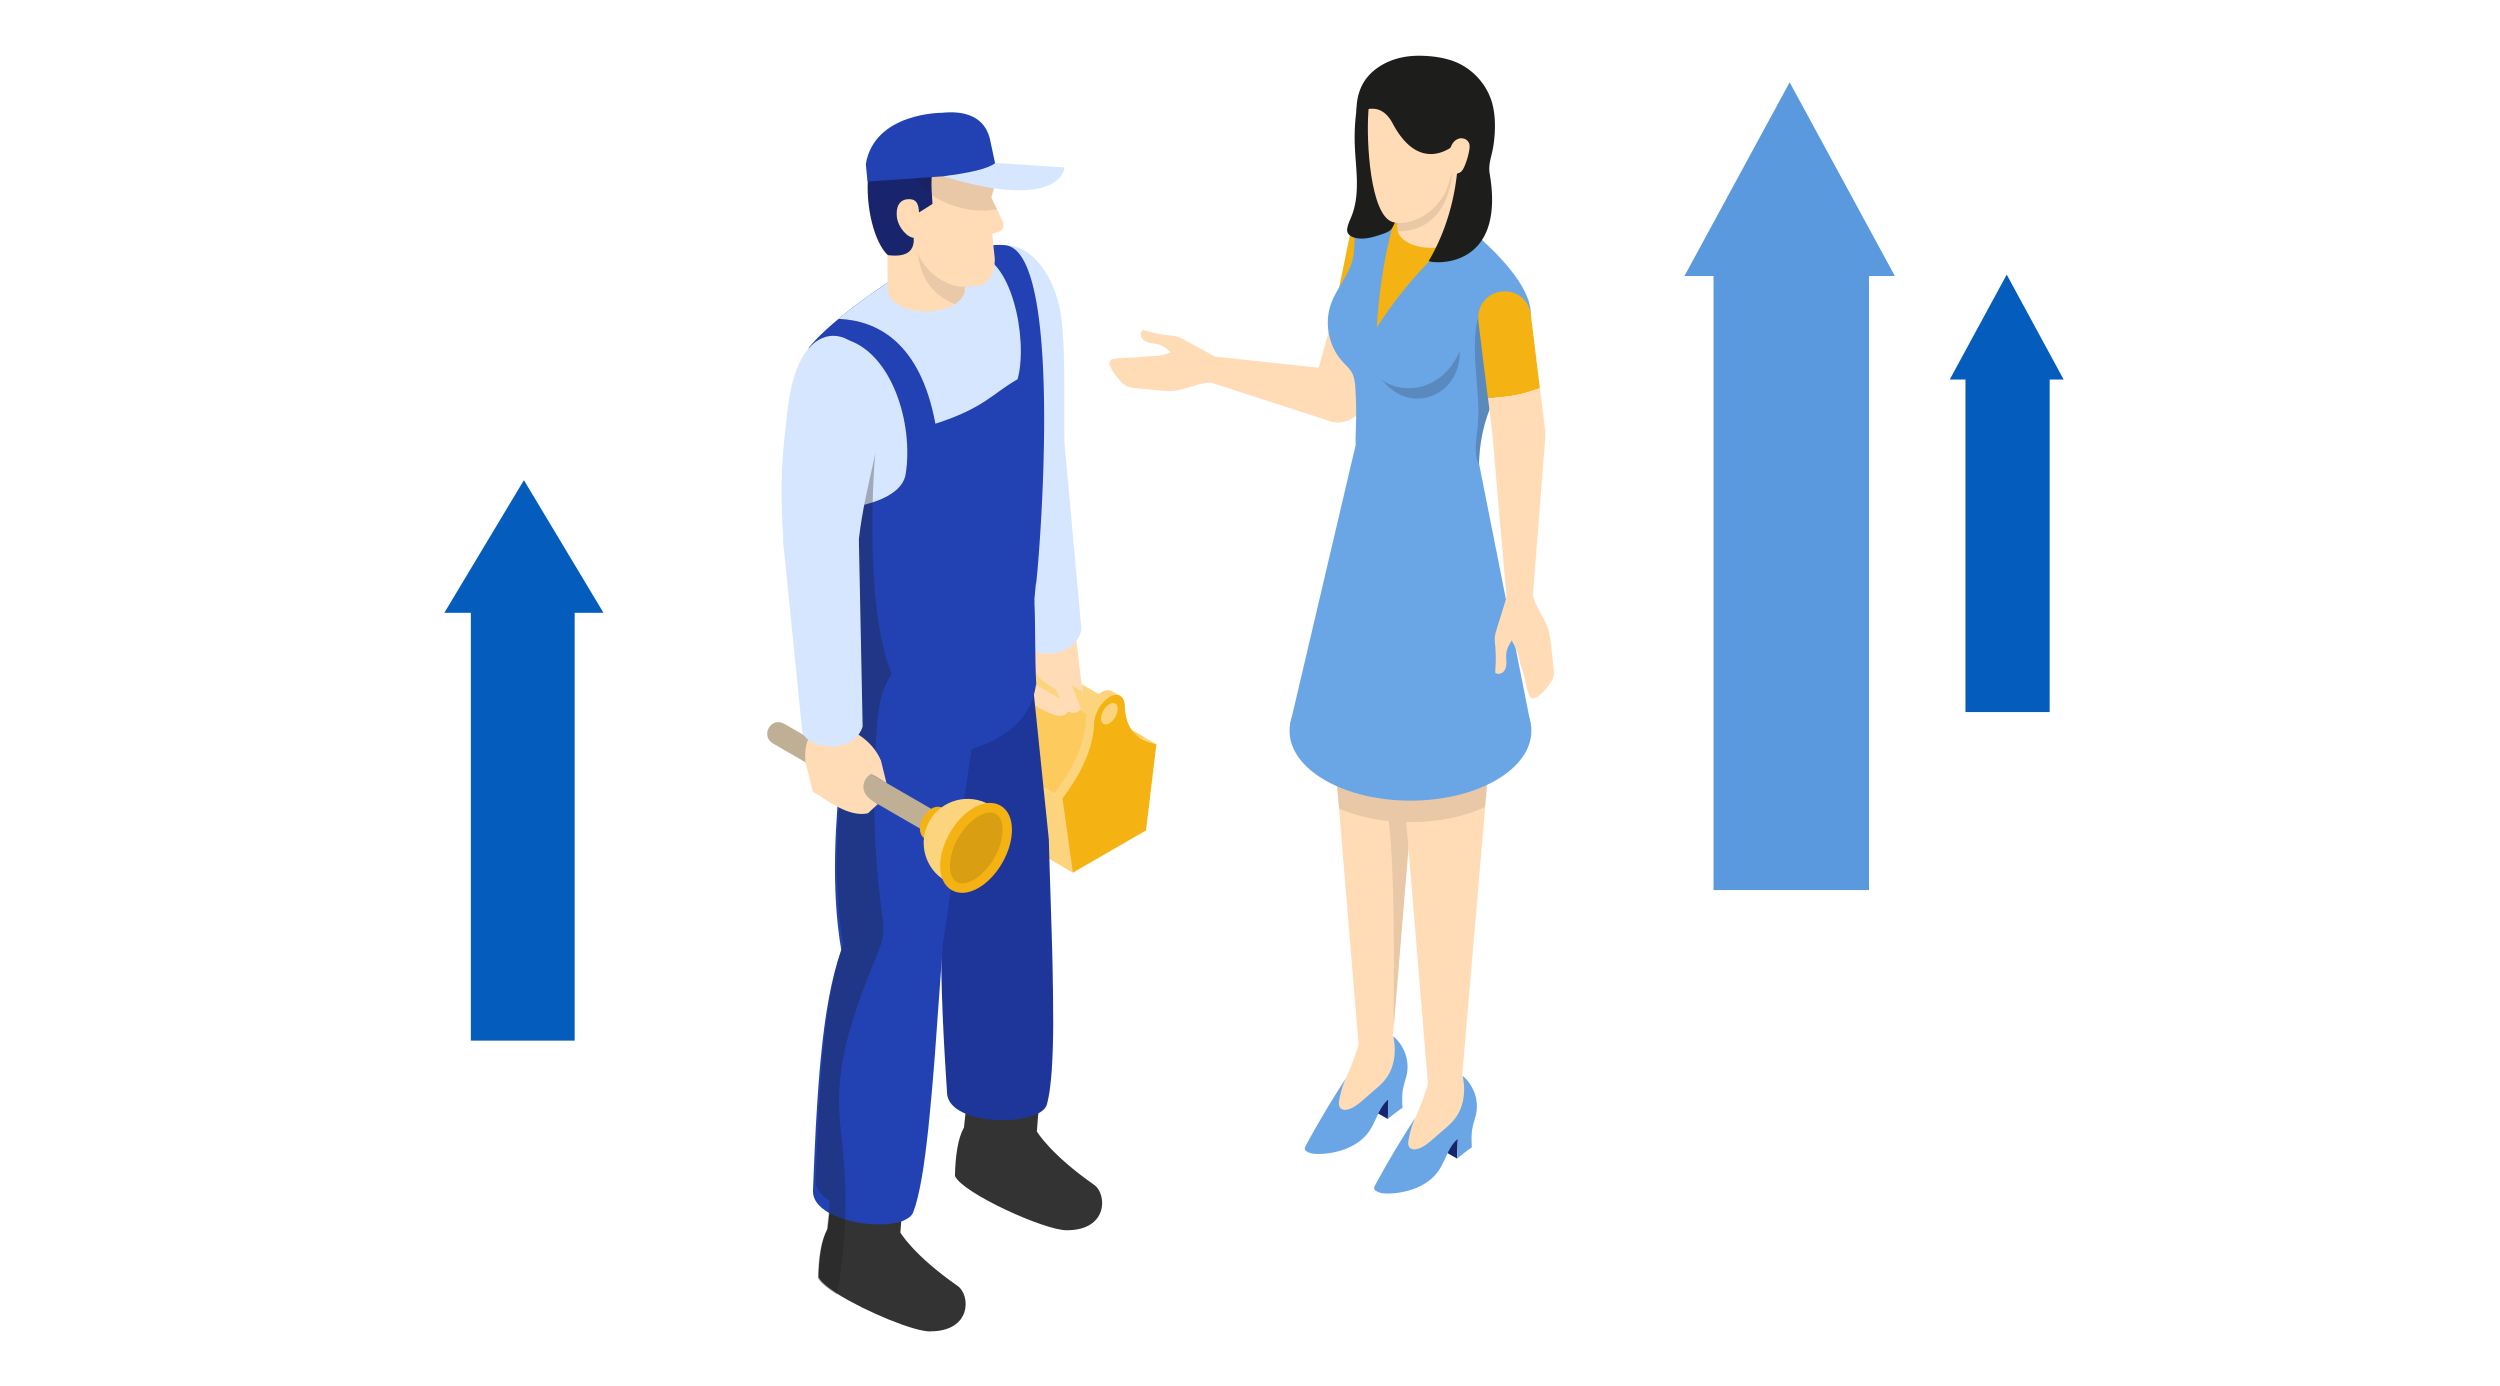 <svg xmlns="http://www.w3.org/2000/svg" width="440" height="244" fill="none"><mask id="a" width="440" height="244" x="0" y="0" maskUnits="userSpaceOnUse" style="mask-type:alpha"><rect width="439.779" height="244" fill="#F2F6FD" rx="11.672"/></mask><g mask="url(#a)"><path fill="#FFDCB6" d="m234.489 128.854 1.181 13.473 3.438 41.536 6.039-1.59.214-2.257 2.536-30.641v-.043l.408-4.62.795-8.81v-.086l.623-7.005z"/><path fill="#18256C" d="m241.472 193.382 2.923.086-.129 3.481-2.751-1.547z"/><path fill="#FFDCB6" d="M241.322 194.521c-.731.687-1.483 1.396-2.342 1.912-.881.516-1.913.817-2.901.645-.495-.086-.967-.301-1.247-.709-.279-.43-.279-.989-.193-1.483.193-1.075.709-2.02 1.203-2.987a48 48 0 0 0 3.546-8.96c.064-.237.129-.473.301-.645.15-.15.365-.236.58-.301 1.397-.473 2.965-.967 4.34-.387a1 1 0 0 1 .323.194c.129.129.172.322.215.494.193.645.558 1.246.816 1.869.86 2.085.58 4.599-.709 6.425-.516.709-1.139 1.333-1.783 1.934-.71.688-1.419 1.354-2.149 2.042z"/><path fill="#6AA6E6" d="M246.866 194.951a29 29 0 0 0-2.622 2.019l.129-3.481c-1.676 1.376-2.127 3.739-3.352 5.544-1.848 2.729-5.351 3.933-8.66 4.061-.838.022-1.719 0-2.406-.472-.129-.086-.258-.194-.301-.344-.065-.193.043-.408.129-.58 2.191-4.061 4.577-8.037 7.091-11.926a17 17 0 0 0-1.161 3.803c-.107.538-.129 1.182.28 1.526.343.301.838.258 1.267.15 1.075-.3 1.956-1.053 2.794-1.783l1.977-1.719c.601-.516 1.203-1.053 1.697-1.655 1.719-2.106 2.085-5.071 1.483-7.714 1.891 1.547 2.858 4.169 2.407 6.575-.172.881-.495 1.719-.667 2.579-.214 1.117-.171 2.278-.107 3.417z"/><path fill="#FFDCB6" d="M246.694 135.816v.043l.795 8.831.408 4.642v.043l3.417 41.364v.086l6.038-1.612 4.04-47.144.558-6.296-12.85.043z"/><path fill="#18256C" d="m253.677 200.344 2.901.086-.129 3.481-2.729-1.547z"/><path fill="#FFDCB6" d="M253.527 201.483c-.731.687-1.483 1.396-2.342 1.912-.881.516-1.913.817-2.901.645-.494-.086-.967-.301-1.246-.709-.28-.43-.28-.989-.194-1.483.194-1.053.709-2.02 1.204-2.987a48 48 0 0 0 3.545-8.96c.065-.237.129-.473.301-.645.15-.15.365-.236.58-.301 1.397-.472 2.966-.967 4.341-.386a1 1 0 0 1 .322.193c.129.129.172.322.215.494.193.645.559 1.246.816 1.87.86 2.084.581 4.598-.709 6.424-.515.71-1.138 1.333-1.783 1.934-.709.688-1.418 1.354-2.149 2.042z"/><path fill="#6AA6E6" d="M259.071 201.913a29 29 0 0 0-2.622 2.02l.129-3.482c-1.676 1.376-2.127 3.739-3.352 5.544-1.848 2.729-5.35 3.933-8.66 4.062-.838.021-1.719 0-2.406-.473-.129-.086-.258-.194-.301-.344-.064-.193.043-.408.129-.58 2.192-4.061 4.577-8.037 7.091-11.926a17 17 0 0 0-1.16 3.803c-.108.538-.151 1.182.279 1.526.344.301.838.258 1.268.15 1.074-.3 1.955-1.052 2.793-1.783l1.977-1.719c.602-.516 1.203-1.053 1.698-1.655 1.719-2.105 2.084-5.071 1.482-7.714 1.891 1.547 2.858 4.169 2.407 6.576-.172.881-.494 1.719-.666 2.578-.215 1.117-.172 2.278-.108 3.417z"/><path fill="#1D1D1B" d="m234.489 128.854 1.181 13.472c2.643 1.139 5.652 1.848 8.746 2.192 1.031 8.832.945 23.336.859 35.477l.086.043 2.536-30.664v-.042l-.408-4.642h.816c4.62 0 9.262-.881 13.065-2.643l.559-6.296-12.85.043.644-7.005-15.234.043z" opacity=".1"/><path fill="#6AA6E6" d="M233.199 119.958c-8.316 4.791-8.316 12.57 0 17.362s21.768 4.792 30.083 0c8.316-4.792 8.316-12.571 0-17.362-8.315-4.792-21.767-4.792-30.083 0"/><path fill="#F4B213" d="m234.833 54.763 2.664-12.935c.473-2.493 2.901-4.126 5.393-3.653h.086a4.626 4.626 0 0 1 3.653 5.393l-3.481 16.825c-4.104 1.268-5.415-3.18-8.315-5.651z"/><path fill="#FFDCB6" d="M234.832 54.763c2.88 2.471 4.212 6.92 8.316 5.651L240.097 70.6c-.473 2.492-2.901 4.126-5.394 3.653h-.086a4.626 4.626 0 0 1-3.652-5.394l3.867-14.074z"/><path fill="#FFDCB6" d="m213.753 62.735-.623 4.599 21.187 6.854c2.45.623 4.964-.86 5.587-3.309v-.086a4.556 4.556 0 0 0-3.288-5.587l-22.884-2.45z"/><path fill="#FFDCB6" d="M213.753 62.735c1.74.86 1.826 4.534-.881 4.62-2.106.065-4.212 1.268-6.339 1.44-.967.064-1.934-.022-2.901-.108-1.311-.129-2.643-.257-3.954-.386-.43-.043-.859-.086-1.246-.258-.322-.15-.58-.366-.86-.602-.537-.451-2.686-2.944-2.213-3.803-.086-.752 2.643-.623 4.061-.71 1.591-.085 2.278-.279 3.868-.279s3.052-.88 4.642-.967c.859-.043 1.719.13 2.557.237 1.16.15 2.17.322 3.223.816z"/><path fill="#FFDCB6" d="M205.179 58.953c-1.375-.15-2.729-.515-4.061-.88-.451.343-.43 1.095-.086 1.547.365.45.924.666 1.504.773.559.108 1.139.129 1.676.344 1.204.43 1.956 1.59 3.009 2.3 1.009.665 2.234.902 3.416 1.116.709.13 1.44.258 2.17.194.731-.065.495-1.032.946-1.612-1.934-1.117-2.901-1.568-4.835-2.664-.559-.323-1.117-.645-1.74-.817-.645-.193-1.333-.215-1.999-.28z"/><path fill="#6AA6E6" d="m238.593 78.336 21.703 3.18 9.111 45.962h-42.353z"/><path fill="#6AA6E6" d="M236.337 63.702c.558.602 1.203 1.16 1.59 1.87.472.838.558 1.848.623 2.793.15 2.342.172 4.684.086 7.027-.086 2.105-.215 4.362.795 6.21.365.644.859 1.203 1.375 1.74 3.589 3.589 9.068 5.179 14.01 4.104 1.848-.408 3.761-1.267 4.706-2.922.473-.838.645-1.805.752-2.772.043-.559.065-1.117.108-1.676.322-4.62 1.826-9.175 4.362-13.065.064-.107.15-.236.214-.343 1.698-2.558 4.448-8.36 4.47-11.432 0-7.585-14.784-18.308-16.589-19.103-2.234-.988-4.555-1.955-7.005-2.041-2.449-.086-5.071.86-6.36 2.944-1.547 2.535-.709 5.866-1.44 8.745-.688 2.75-2.772 4.943-3.739 7.586-1.289 3.46-.473 7.628 2.042 10.335"/><path fill="#1D1D1B" d="M246.952 69.697c2.342.924 5.157.408 7.091-1.182s2.987-4.19 2.836-6.682c-1.053 2.621-3.116 4.856-5.737 5.887-2.622 1.032-5.78.752-8.037-.924 1.096 1.204 2.343 2.321 3.847 2.923zM260.059 75.22c-.215 2.192-.73 4.555.215 6.532.043-.559.065-1.117.108-1.676.322-4.62 1.826-9.175 4.362-13.065-.108-.537-.215-1.096-.323-1.633-.773-3.803-1.59-7.757-3.889-10.894-2.235 6.575.215 13.817-.473 20.736" opacity=".2"/><path fill="#F4B213" d="M260.209 56.504a4.6 4.6 0 0 1 3.933-5.179h.086c2.514-.365 4.834 1.397 5.178 3.911l1.612 13.065c-3.288 1.246-5.931 1.633-9.154 1.74l-1.676-13.537z"/><path fill="#FFDCB6" d="m271.04 68.3.881 7.2a4.6 4.6 0 0 1-3.933 5.178h-.086c-2.514.365-4.834-1.397-5.178-3.911l-.838-6.726c3.223-.107 5.866-.473 9.154-1.74"/><path fill="#FFDCB6" d="m265.152 105.088 4.641-.322 2.17-27.655a4.62 4.62 0 0 0-4.383-4.814h-.086c-2.536-.129-4.684 1.848-4.813 4.384l2.471 28.429z"/><path fill="#FFDCB6" d="M265.152 105.088c.472-1.891 4.061-2.707 4.705-.086.495 2.041 2.106 3.846 2.686 5.909.258.924.366 1.891.473 2.858.151 1.311.279 2.643.43 3.954.043.43.086.86 0 1.268-.086.344-.236.644-.408.945-.344.623-2.343 3.223-3.288 2.944-.731.258-1.139-2.471-1.504-3.825-.408-1.525-.731-2.17-1.053-3.739-.322-1.547-1.483-2.815-1.891-4.362-.215-.838-.215-1.697-.279-2.557-.086-1.16-.129-2.192.15-3.33z"/><path fill="#FFDCB6" d="M263.197 114.242c.129 1.375.043 2.772-.043 4.147.429.387 1.16.193 1.525-.236.366-.43.452-1.053.452-1.612 0-.58-.108-1.139 0-1.719.193-1.246 1.16-2.235 1.633-3.417.451-1.117.429-2.363.408-3.567 0-.73-.022-1.461-.236-2.17-.215-.688-1.096-.279-1.762-.602-.688 2.106-.946 3.159-1.634 5.265-.193.623-.408 1.225-.451 1.869-.043.667.065 1.333.129 2.02z"/><path fill="#F4B213" d="M256.664 41.247a72.9 72.9 0 0 0-14.332 16.374 90 90 0 0 1 3.18-19.403c3.717 1.01 7.435 2.02 11.152 3.05z"/><path fill="#1D1D1B" d="M246.909 23.305c-.409-1.762-1.032-3.524-2.214-4.878-1.16-1.375-2.965-2.32-4.749-2.106-.193.022-.386.065-.537.194-.172.15-.236.408-.279.623a34.8 34.8 0 0 0-.688 8.316c.065 2.105.323 4.19.366 6.296s-.129 4.233-.903 6.21c-.279.709-.623 1.396-.773 2.148-.043.215-.065.452 0 .667.128.58.752.924 1.332 1.074 1.611.408 3.287-.129 4.878-.666.537-.194 1.095-.387 1.482-.795.237-.258.387-.602.537-.924 2.171-5.05 2.815-10.787 1.569-16.138z"/><path fill="#FFDCB6" d="M245.942 40.194c0 .172 0 .344.064.538.043.15.108.322.194.472.279.516.773 1.01 1.482 1.419 2.321 1.332 6.081 1.332 8.402 0 1.16-.666 1.74-1.547 1.74-2.429 0-.88-.58-1.762-1.74-2.428a7.2 7.2 0 0 0-1.762-.709 9 9 0 0 0-.817-.172.8.8 0 0 1-.214-.043 9.5 9.5 0 0 0-1.569-.086c-1.461 0-2.922.366-4.04 1.01a4.4 4.4 0 0 0-.967.73l-.129.13a2.5 2.5 0 0 0-.472.73c-.129.28-.172.538-.172.838"/><path fill="#FFDCB6" d="M257.824 22.467h-11.882v17.706h11.882z"/><path fill="#1D1D1B" d="M245.942 38.583v1.611c0 .172 0 .344.064.537a8.7 8.7 0 0 0 3.309-.537 8.4 8.4 0 0 0 3.331-2.192c.322-.343.602-.709.859-1.095.237-.344.43-.71.624-1.075.494-.967.838-1.998 1.074-3.051.451-1.912.537-3.868.645-5.823a60 60 0 0 0 .043-3.524c0 .515 0 1.01-.043 1.44-.108 1.955-.215 3.932-.645 5.844-.408 1.762-1.117 3.503-2.278 4.878-.086.107-.193.215-.279.322-.279.301-.602.602-.924.86-1.139.902-3.245 1.504-5.007 1.74-.258.043-.537.065-.773.086z" opacity=".1"/><path fill="#FFDCB6" d="M256.406 26.528c-.107 1.848-.795 3.46-1.267 5.243-1.569 5.974-7.392 8.209-10.1 7.285-3.867-1.311-4.577-14.053-4.211-19.253.043-.774.107-1.548.365-2.278.752-2.17 2.321-3.46 4.727-3.74 2.407-.278 4.835.41 7.048 1.376.602.28 1.204.559 1.698 1.01.451.408.795.945 1.203 1.397.516.558.709 6.188.537 8.96"/><path fill="#1D1D1B" d="M255.848 25.604c.064.108 1.332-.773 1.848-1.053-.516.28-1.096 4.491-1.161 5.071-.172 1.247-.602 8.703-5.071 16.288-.215.387 13.709 2.257 10.722-15.342-.279-1.676.323-2.987.602-4.62.473-2.794.537-6.36-.58-9.003a11.3 11.3 0 0 0-4.878-5.48c-2.192-1.246-5.114-1.654-7.628-1.654-2.127 0-4.276.43-6.146 1.44-1.869 1.03-4.813 3.137-4.813 8.25 0 .903 3.846-2.535 6.361 2.214 4.877 9.197 10.722 3.846 10.765 3.89z"/><path fill="#FFDCB6" d="M257.373 24.336c-.752-.064-1.397.409-1.719.924-.408.623-.516 1.332-.623 2.02-.129.881-.258 1.784.129 2.622.107.214.258.45.537.58.408.193.967.064 1.332-.172.344-.236.516-.602.667-.924.429-.967.73-1.977.902-3.008.064-.409.107-.838-.064-1.225a1.4 1.4 0 0 0-1.161-.795z"/><path fill="#FCD47D" d="M175.612 110.052s.064.021.086.043l1.31.752-.558.967c.15 4.061 2.084 6.124 5.565 6.747l1.418.816-1.031 1.805-.666-.386-1.547 12.914-11.453 8.251-1.419-.816-1.826-13.065c3.46-4.62 5.415-8.918 5.565-13.151 0-1.719 1.204-3.824 2.708-4.684.709-.408 1.354-.451 1.826-.236h.043z"/><path fill="#F4B213" d="M175.182 111.083c1.482-.859 2.707-.172 2.707 1.569.151 4.061 2.085 6.124 5.566 6.747l-1.827 15.17-12.871 7.435-1.827-13.064c3.46-4.62 5.415-8.918 5.566-13.151 0-1.719 1.203-3.825 2.707-4.684z"/><path fill="#FCD47D" d="M173.721 114.865c0 .924.645 1.311 1.461.838s1.461-1.59 1.461-2.536c0-.945-.644-1.31-1.461-.838-.816.473-1.461 1.591-1.461 2.536M166.909 128.918l.408 12.227 21.488 12.42-3.244-13.882z"/><path fill="#FCCA5D" d="M183.433 119.378c-6.661-2.772-11.818 2.213-16.524 9.54l18.652 10.766c5.544-6.726 11.066-11.153 16.524-9.541z"/><path fill="#FFDCB6" d="m180.425 109.665 8.961 2.557 1.181 10.099-2.922 3.309c-1.289 1.698-8.96-2.901-8.187-5.264l.537-.709.409-9.992z"/><path fill="#FCD47D" d="M173.721 114.865c0 .924.645 1.311 1.461.838s1.461-1.59 1.461-2.536c0-.945-.644-1.31-1.461-.838-.816.473-1.461 1.591-1.461 2.536"/><path fill="#FCD47D" d="m176.201 112.24-2.063 3.573 20.06 11.582 2.063-3.573z"/><path fill="#FCD47D" d="M195.681 121.634s.065.043.086.043l1.311.752-.559.967c.151 4.061 2.085 6.124 5.566 6.747l1.418.816-1.031 1.805-.667-.386-1.547 12.914-11.453 8.251-1.418-.816-1.826-13.065c3.459-4.62 5.415-8.918 5.565-13.151 0-1.719 1.203-3.825 2.707-4.684.709-.408 1.354-.451 1.827-.236h.043z"/><path fill="#F4B213" d="M195.252 122.665c1.483-.859 2.707-.172 2.707 1.569.151 4.061 2.085 6.124 5.566 6.747l-1.827 15.17-12.871 7.435L187 140.522c3.46-4.62 5.415-8.918 5.566-13.151 0-1.719 1.203-3.825 2.707-4.684z"/><path fill="#FCD47D" d="M193.79 126.468c0 .924.645 1.311 1.461.838.817-.472 1.462-1.59 1.462-2.535s-.645-1.311-1.462-.838c-.816.473-1.461 1.59-1.461 2.535"/><path fill="#9D9D9C" d="m177.008 131.668-2.535 2.3v-1.161z"/><path fill="#878787" d="m176.643 134.462.451 2.944-1.117-2.772zM175.461 133.774l.451 2.944-1.117-2.772z"/><path fill="#B2B2B2" d="m175.912 136.718 1.182.688-1.117-2.772-1.182-.688z"/><path fill="#9D9D9C" d="m179.028 132.872-2.535 2.278v-1.139z"/><path fill="#C6C6C6" d="m174.473 133.968 2.02 1.182v-1.139l-2.02-1.204z"/><path fill="#EDEDED" d="m176.493 134.011 2.535-1.139-2.02-1.204-2.535 1.139z"/><path fill="#FFDCB6" d="m181.22 111.878.795 4.899c0 1.268.623 2.471 1.698 3.181l2.127 1.439 1.354 2.966a1.877 1.877 0 0 0 2.621.859h.022a.7.7 0 0 0 .301-.816l-1.504-3.782 2.041 1.182-1.59-7.972-7.865-1.934z"/><path fill="#D7E6FF" d="M170.261 55.967c-.086 12.226.688 16.416 2.364 25.42.301.967.666 1.719.945 2.557l13.774-6.017c-.107-9.69.258-18.737-.902-24.045-3.138-13.494-16.073-15.707-16.181 2.085"/><path fill="#D7E6FF" d="M190.352 110.718c-.838 5.093-8.745 5.415-10.421 2.407l-7.306-31.76c-1.01-5.372 1.139-3.932 4.211-5.307 0 0 9.154-1.225 10.508 1.848l2.987 32.812z"/><path fill="#333" d="M163.75 234.338c-2.836.043-11.324-3.481-16.223-6.532-1.827-1.161-3.137-2.235-3.481-3.03.086-3.438.494-6.532 1.611-8.531l.602-5.544.194-1.805h12.634l-.279 3.653-.344 4.384s2.342 4.018 10.078 9.39c2.299 1.59 2.493 7.994-4.813 7.994zM170.454 191.104l-.795 7.327c-1.117 1.999-1.504 5.093-1.59 8.531 1.225 2.965 15.815 9.627 19.705 9.562 7.284 0 7.091-6.382 4.792-7.993-7.736-5.394-10.078-9.391-10.078-9.391l.623-8.015h-12.657z"/><path fill="#1E3699" d="m181.241 115.166 3.352 32.554c.172 6.446.409 13.043.581 19.232.043 1.676.086 3.309.107 4.92 0 .967.043 1.891.043 2.815.021 1.762.021 3.438.043 5.05-.022 6.532-.322 11.797-1.117 14.633-1.053 3.954-16.976 3.954-17.556-1.826-.236-3.675-.473-7.371-.645-10.981-.064-1.504-.15-3.008-.193-4.491a174 174 0 0 1-.107-3.33 150 150 0 0 1-.065-4.362c-.043-7.134.365-13.624 1.612-18.781-2.944-10.507-4.319-20.714-4.362-30.62l18.35-4.813z"/><path fill="#2242B4" d="M182.337 120.538c-.881 6.21-5.501 9.369-11.367 11.345l-5.007 34.145c-.494 6.554-.945 13.301-1.418 19.597-.15 1.719-.279 3.373-.408 5.006l-.258 2.88c-.15 1.783-.344 3.481-.494 5.114-.365 3.309-.731 6.296-1.182 8.81s-.924 4.534-1.483 5.931c-.322.838-1.332 1.439-2.707 1.783-2.557.623-6.425.408-9.562-.623-1.032-.322-1.977-.709-2.794-1.203-1.568-.946-2.578-2.171-2.578-3.653.15-3.761.301-7.521.494-11.217.086-1.547.172-3.073.279-4.555.065-1.139.151-2.278.237-3.374.107-1.526.236-3.008.387-4.426.687-7.263 1.783-13.796 3.588-18.91-1.891-10.98-1.01-22.799 0-32.855-1.74-5.35-2.514-12.291-.795-20.07l.516-.129 5.715-1.439 27.978-7.005.558-.151c.237 4.943.065 9.348.344 15.042z"/><path fill="#2242B4" d="M182.316 102.724s-.301 3.116-.301 3.181c-.107.666-2.428 1.654-3.416 2.406-5.652 4.384-16.439 6.919-23.723 7.048a24 24 0 0 1-3.889-.193c-1.268-.215-2.708-.408-3.46-.86-1.934-1.246-1.977-3.631-2.45-7.499-.042-.301-.064-.559-.107-.795-.193-1.719-.365-3.417-.537-5.028-.108-1.075-.215-2.149-.322-3.18-.151-1.548-.301-3.073-.43-4.513-.344-3.89-.623-7.392-.838-10.572l-.129-1.87c-.473-7.176-.602-12.44-.537-15.943 0-.495.021-.967.043-1.397 0-.967.086-1.74.15-2.364 1.418-1.676 3.202-3.352 5.2-5.007 3.438-2.879 7.435-5.65 11.002-7.907 3.717-1.676 7.22-3.03 10.314-3.91 3.245-.946 6.017-1.376 8.08-1.161 10.636 1.268 5.715 58.168 5.372 59.586z"/><path fill="#D7E6FF" d="M179.114 66.732c-4.663 2.686-5.866 5.05-14.483 7.843-2.643-14.268-10.185-18.179-17.039-18.458 3.438-2.88 7.434-5.651 11.001-7.908 3.718-1.676 7.22-3.03 10.315-3.932 1.074.194 1.976.365 2.428.473 6.554.043 9.691 14.74 7.778 21.96z"/><path fill="#D7E6FF" d="M148.279 89.488c-.666.064-1.44.086-1.934-.365-.559-.516-.537-1.376-.494-2.128.666-9.068.945-18.372 3.545-27.096 7.564 2.578 11.389 14.569 10.014 23.486-.709 4.642-8.703 5.888-11.131 6.103"/><path fill="#1D1D1B" d="M145.013 106.012c.021.236.064.494.107.795.495 3.868.516 6.253 2.45 7.499a37.8 37.8 0 0 0-.902 9.09c.408 3.91.902 7.542 1.461 9.755.064.301.15.58.236.817-.709 7.198-1.354 15.321-.924 23.357.065 1.246.15 2.493.279 3.739.108 1.031.237 2.106.387 3.137.086.666.194 1.311.301 1.956-1.783 5.006-2.836 11.388-3.524 18.522a89 89 0 0 0-.365 4.341c-.065.945-.151 1.891-.194 2.858 0 .15 0 .3-.021.451a287 287 0 0 0-.28 4.469c-.107 1.805-.171 3.632-.257 5.48a508 508 0 0 1-.237 5.522c0 .731.237 1.375.709 1.977.108.15.237.279.366.43.408.451.902.816 1.461 1.16l-.58 5.329c-1.075 1.934-1.462 4.899-1.547 8.209.322.773 1.59 1.805 3.352 2.922a87 87 0 0 0 1.504-15.3q.031-1.45 0-2.9c-.043-2.106-.194-4.212-.365-6.339-.28-3.052-.71-6.081-.753-9.154-.107-8.681 3.03-17.062 6.296-25.141.667-1.59 1.354-3.223 1.462-4.964.086-1.182-.065-2.385-.237-3.567a154.8 154.8 0 0 1-.859-32.468c.258-3.266.687-6.726 2.643-9.347-5.136-12.076-3.052-38.807-2.88-39l-9.583 21.53c.172 1.569.322 3.18.515 4.856z" opacity=".3"/><path fill="#D7E6FF" d="M138.781 70.944c-1.611 12.119-1.353 16.373-.838 25.506.172.988.43 1.783.624 2.664l12.613-4.383c1.117-9.627 4.405-18.394 3.911-23.83-1.418-13.795-13.967-17.577-16.31.043"/><path fill="#BFAF95" d="M138.072 127.414c-2.406-1.397-4.319 2.127-1.998 3.459l28.042 16.224 1.998-3.46z"/><path fill="#F4B213" d="M163.922 142.327c.688-.409 1.418-.452 1.977-.108.559.323.881.967.881 1.762 0 1.29-.924 2.88-2.02 3.524-.687.409-1.418.451-1.977.108-.558-.323-.881-.967-.881-1.762 0-.645.215-1.354.581-1.999.386-.644.881-1.182 1.439-1.504zm-.301 3.846s.129 0 .323-.107c.601-.344 1.203-1.376 1.203-2.063 0-.215-.043-.301-.043-.323-.021 0-.129 0-.322.108-.602.344-1.204 1.375-1.204 2.063 0 .193.043.301.043.322"/><path fill="#FCD47D" d="M166.415 155.047c.988.559 2.364.494 3.868-.387 3.03-1.74 5.479-5.995 5.479-9.476 0-1.74-.602-2.965-1.59-3.545-3.696-2.128-8.445-.881-10.572 2.836-2.127 3.718-.86 8.445 2.836 10.572z"/><path fill="#D99E12" d="M175.676 142.52c-.988-.559-2.364-.494-3.868.387-3.03 1.74-5.479 5.995-5.479 9.476 0 1.74.602 2.965 1.59 3.545s2.364.495 3.868-.386c3.03-1.741 5.479-5.996 5.479-9.477 0-1.74-.601-2.965-1.59-3.545"/><path fill="#F4B213" d="M171.379 142.176c1.74-1.01 3.395-1.139 4.706-.387s2.02 2.278 2.02 4.276c0 1.827-.602 3.89-1.719 5.824-1.096 1.912-2.6 3.481-4.169 4.383-1.741 1.01-3.395 1.139-4.727.387-1.311-.752-2.02-2.278-2.02-4.276 0-1.827.601-3.889 1.719-5.823 1.117-1.934 2.6-3.481 4.168-4.384zm5.071 3.889c0-1.375-.408-2.385-1.182-2.814-.752-.43-1.848-.301-3.03.386-1.332.774-2.6 2.106-3.567 3.782-.967 1.655-1.482 3.438-1.482 4.985 0 1.354.43 2.386 1.182 2.815.773.452 1.848.301 3.029-.386 1.333-.774 2.6-2.106 3.567-3.782.967-1.655 1.483-3.438 1.483-4.986"/><path fill="#FFDCB6" d="m141.876 134.548 1.16 4.77c2.6 1.547 6.274 4.555 9.713 3.825l1.74-1.612c-1.461-.924-2.342-1.396-2.535-2.922 0-.946.343-1.762 1.31-2.385 1.182.537 1.805 1.074 2.751 1.568l-.967-3.932c-1.633-3.803-5.351-5.888-9.713-6.769-3.201 1.247-3.997 4.556-3.481 7.457z"/><path fill="#D7E6FF" d="M151.846 127.801c-1.461 4.942-9.347 4.276-10.636 1.096l-3.266-32.426c-.323-5.458 1.633-3.76 4.834-4.727 0 0 7.414-.215 8.381 3.008l.666 33.07z"/><path fill="#FFDCB6" d="M169.531 52.034c-.28.538-.774 1.075-1.505 1.505-.064.042-.129.085-.172.128-2.643 1.547-6.94 1.569-9.605.065s-2.664-3.997-.021-5.544a7.6 7.6 0 0 1 2.02-.795c.387-.108.795-.193 1.203-.258.215-.021.408-.043.623-.064.323-.022.666-.043 1.01-.043 1.719 0 3.46.365 4.77 1.117.903.516 1.505 1.16 1.805 1.826.086.172.129.323.151.516.107.537 0 1.053-.237 1.569z"/><path fill="#FFDCB6" d="m169.709 33.311-13.581.079.102 17.555 13.58-.078z"/><path fill="#21211F" d="M169.767 50.466c.107.537 0 1.052-.236 1.568-.28.537-.774 1.075-1.505 1.504-3.438-1.482-5.157-3.674-5.995-6.49a15 15 0 0 1-.537-2.642l9.111.86.473 5.114-1.332.064z" opacity=".1"/><path fill="#FFDCB6" d="m175.784 40.796-1.139.387c.043.816.43 4.212.43 4.212a7 7 0 0 1-.151 1.74c-.344 1.59-1.289 3.116-3.073 3.202l-.773.043-1.289.064h-.516c-1.676-.043-3.868-1.01-5.587-2.707-.236-.237-.451-.494-.666-.73-.623-.753-1.182-1.634-1.526-2.6a8.1 8.1 0 0 1-.537-2.558h-.215c-1.311.065-3.223.752-4.577.752-.709 0-1.268-.15-1.547-.709-1.16-2.32-.924-4.727-1.225-7.327-.043-1.096.172-1.569.258-2.45.838-8.939 6.038-9.261 10.014-9.583 3.545-.151 7.091 1.267 9.282 4.748.559.903 1.01 1.934 1.354 3.137.279.881.451 1.827.602 2.858-.215.774-.452 1.462-.452 1.462l.344.709 1.719 3.567c.323.687-.021 1.547-.752 1.783z"/><path fill="#18256C" d="M162.397 21.22c-5.931.495-9.025 3.482-9.584 9.412-.559 5.78 1.096 12.098 3.438 14.268 8.166 1.075 2.901-7.714 2.901-7.714s.43.559.946 1.246l4.018-2.535c-.494-6.92-.602-9.799 8.874-8.617.666-2.02 0-6.94-10.572-6.08z"/><path fill="#FFDCB6" d="M157.841 38.089c.151 1.87 1.913 3.867 3.137 3.76 1.225-.107.946-1.59.817-3.46-.086-1.224.064-3.008-1.311-3.287-1.203-.236-2.879.258-2.643 2.965z"/><path fill="#1D1D1B" d="m174.473 34.737 1.01 2.084c-5.092 1.074-12.549-1.375-14.869-6.296.966.172 1.955.129 2.943.107h.452c3.459-.064 6.876-.15 10.314-.236.279.88.451 1.826.601 2.858-.214.773-.451 1.461-.451 1.461z" opacity=".1"/><path fill="#2242B4" d="m152.684 31.943 22.799-1.569-1.118-5.264c-.773-4.749-4.749-5.651-8.509-5.264 0 0-11.969-.087-13.473 9.046l.301 3.073z"/><path fill="#D7E6FF" d="M166.028 31.02c14.096 4.426 20.671 2.299 21.338-1.548l-12.184-.795c-1.289 1.075-4.77 1.784-9.154 2.342"/></g><g fill="#5A99DD" clip-path="url(#b)"><path d="M301.58 42.112v114.539h27.363V42.112z"/><path d="M333.494 48.577h-37.028l18.512-34.098z"/></g><path fill="#045DBC" d="M345.922 63.296v62.023h14.82V63.296z"/><path fill="#045DBC" d="M363.207 66.798h-20.053l10.027-18.47zM106.215 107.854H78.202l14.006-23.343z"/><path fill="#045DBC" d="M82.87 106.687v76.463h18.27v-76.463z"/><defs><clipPath id="b"><path fill="#fff" d="M296.466 156.651V14.479h37.028v142.172z"/></clipPath></defs></svg>
